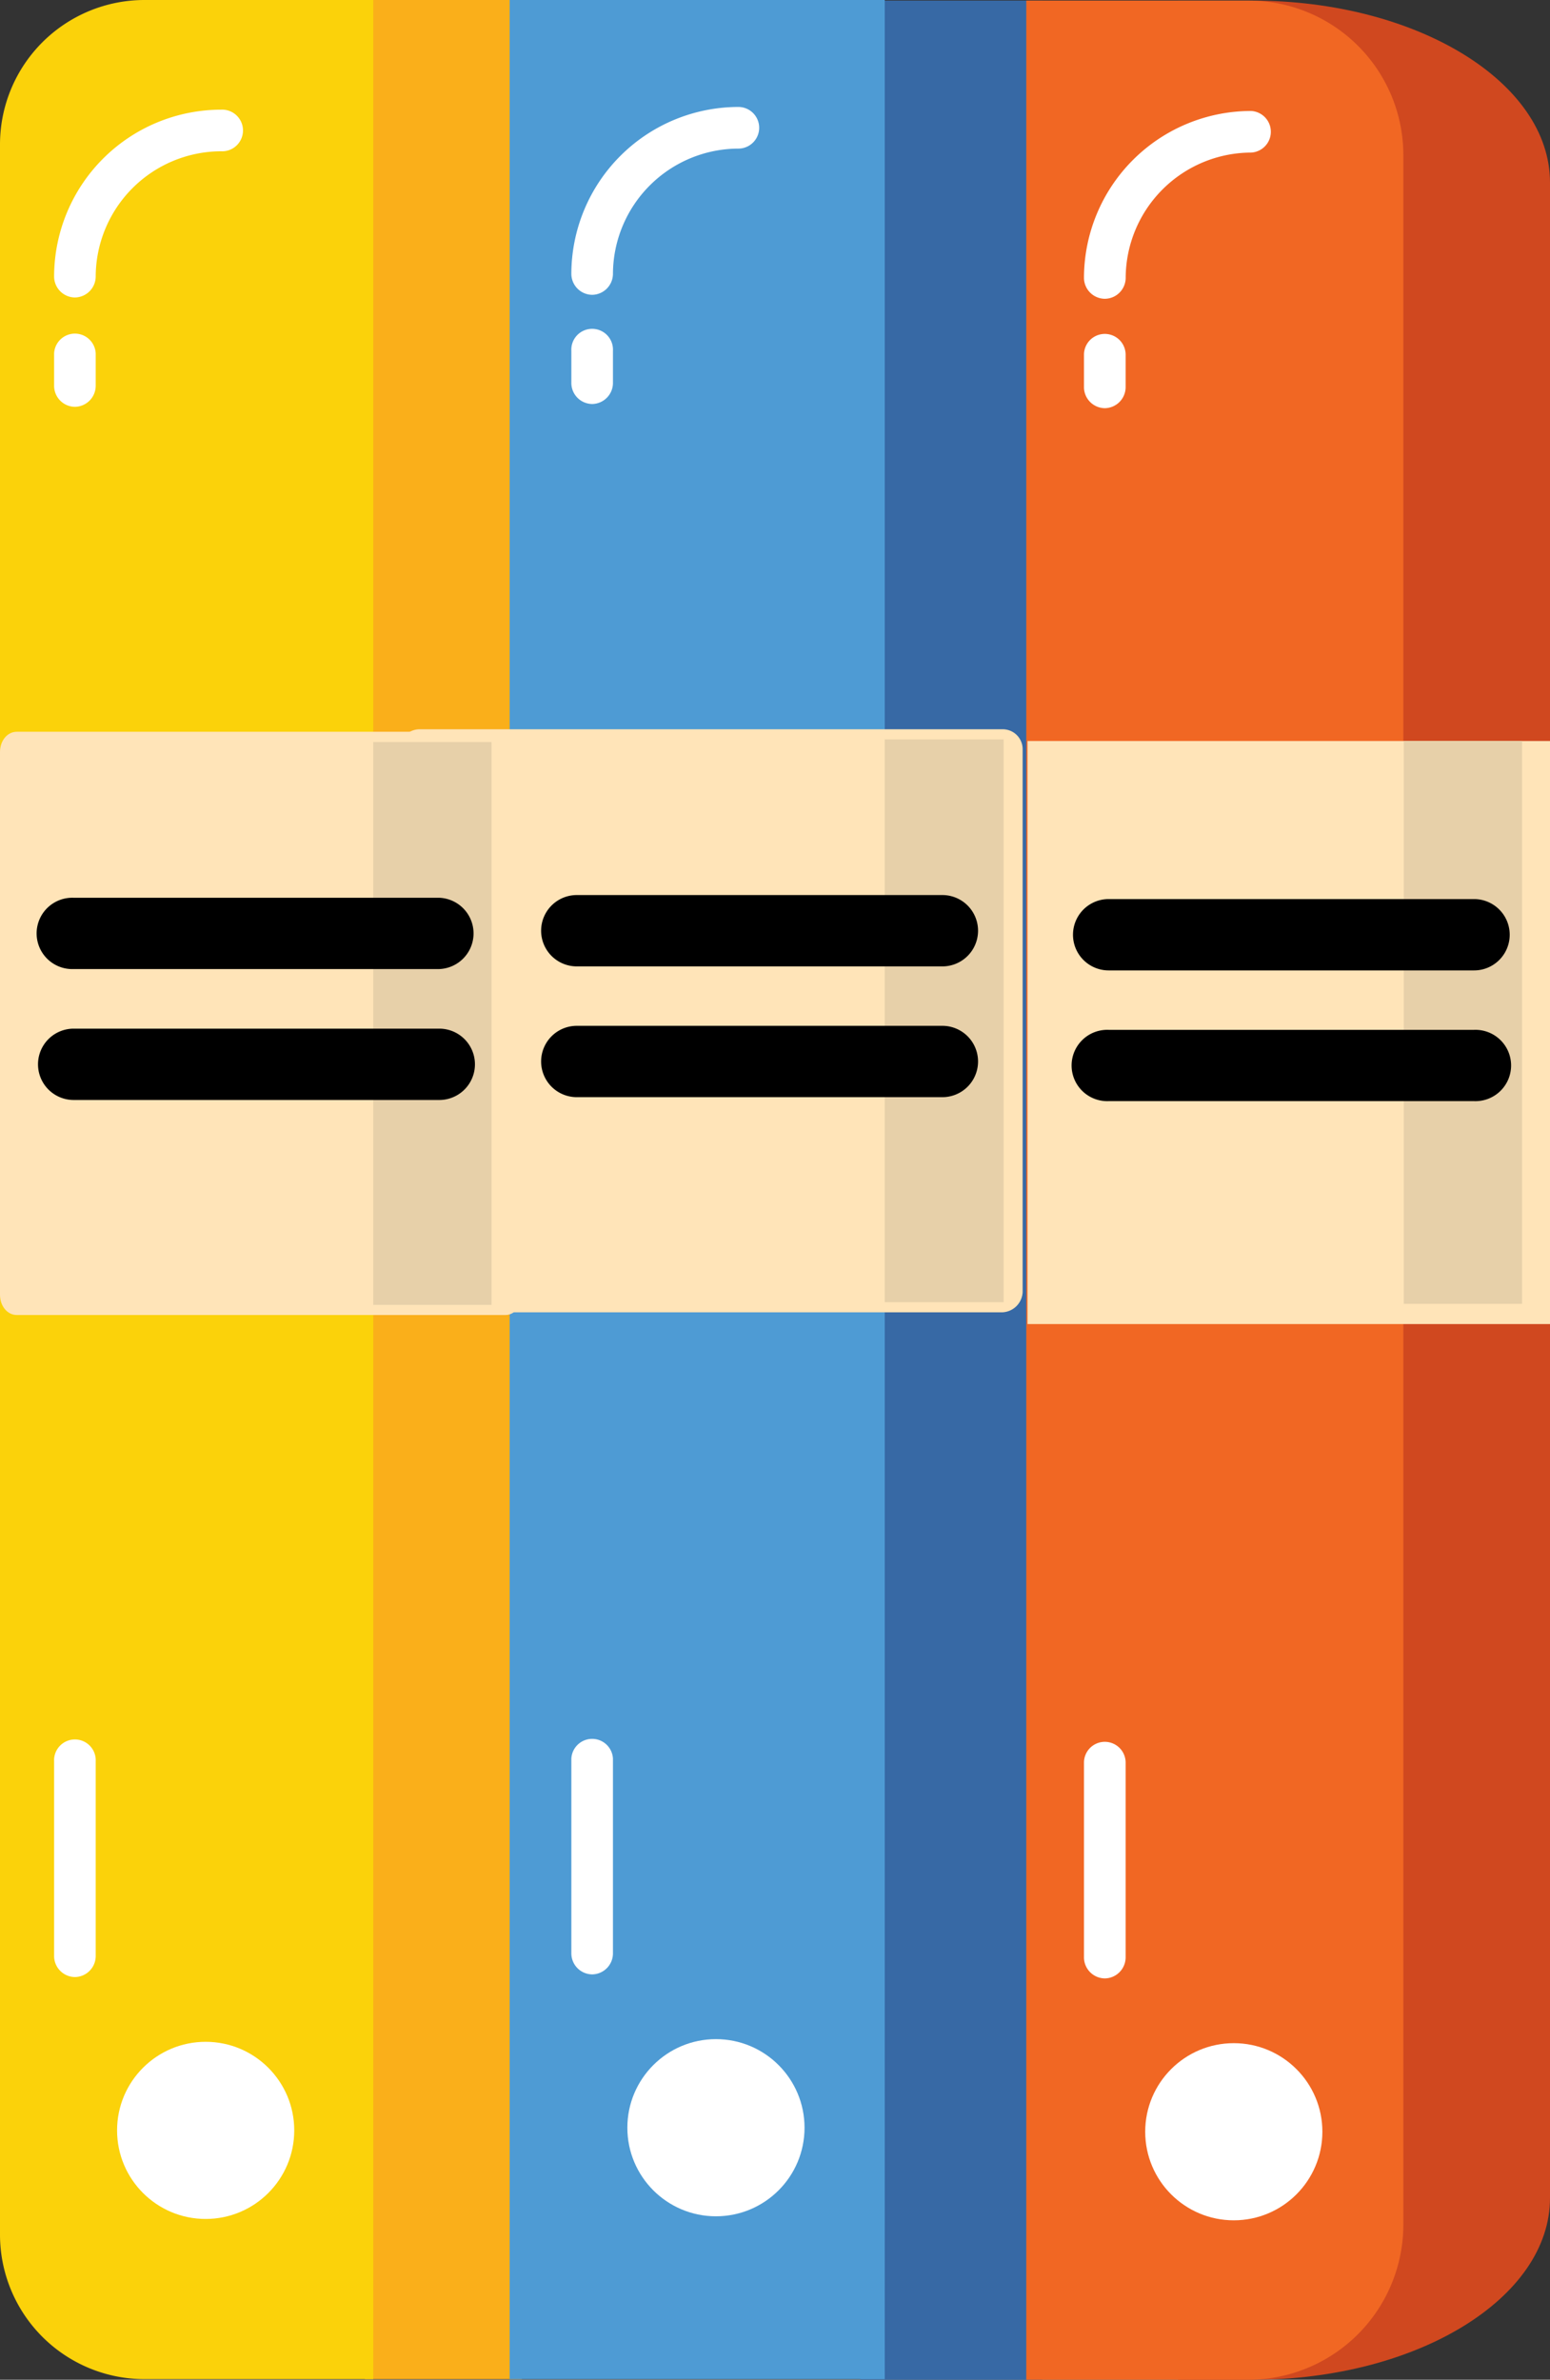 <svg xmlns="http://www.w3.org/2000/svg" id="b472dd23-2199-4818-8342-a071ca8e0879" data-name="Layer 1" viewBox="0 0 285.04 437.66"><rect x="0" y="0" width="285.04" height="437.66" fill="#333333" stroke="none"/><defs><style>.f604ed18-46e3-4cf9-84ab-c1c32f998165{fill:#faaf1a;}.b5a06c38-6c80-47b1-9877-13d5a11ebce7{fill:#fbd20a;}.ac04578a-4309-480f-a386-55d1ff3473fa{fill:#3769a5;}.f9afd878-756a-4ea3-baaa-c7491eaf5f8a{fill:#4e9bd4;}.bd5e382e-35b9-4188-8d24-6093a16aa0bc{fill:#d0481f;}.b4df7b84-06b9-46d2-ae29-c96d3c9d66f7{fill:#f16723;}.e9cbe695-8375-4b22-a152-79c3e910b54c{fill:#fff;}.a82e0d87-81e4-4548-80fd-95485f32b92d{fill:#ffe4b8;}.f40f7ccd-1829-4c0a-88bb-41a7e107ff27{fill:#e7d0a9;}</style></defs><rect class="f604ed18-46e3-4cf9-84ab-c1c32f998165" x="67.11" width="28.86" height="437.55"></rect><path class="b5a06c38-6c80-47b1-9877-13d5a11ebce7" d="M205.57,478.25H163.49a26.59,26.59,0,0,1-26.56-26.56V67.26A26.58,26.58,0,0,1,163.49,40.7h42.08Z" transform="translate(-136.93 -40.7)"></path><rect class="ac04578a-4309-480f-a386-55d1ff3473fa" x="158.22" y="0.11" width="33.45" height="437.55"></rect><rect class="f9afd878-756a-4ea3-baaa-c7491eaf5f8a" x="93.73" width="68.97" height="437.55"></rect><path class="bd5e382e-35b9-4188-8d24-6093a16aa0bc" d="M367.3,478.36H353.54V40.81H367.3c30.19,0,54.67,15,54.67,33.45V444.91C422,463.38,397.49,478.36,367.3,478.36Z" transform="translate(-136.93 -40.7)"></path><path class="b4df7b84-06b9-46d2-ae29-c96d3c9d66f7" d="M366.54,478.36H325.66V40.81h40.88A28.43,28.43,0,0,1,395,69.23V450.05A28.54,28.54,0,0,1,366.54,478.36Z" transform="translate(-136.93 -40.7)"></path><path class="e9cbe695-8375-4b22-a152-79c3e910b54c" d="M150.7,95.41a3.87,3.87,0,0,1-3.82-3.83,30.74,30.74,0,0,1,30.71-30.71,3.83,3.83,0,1,1,0,7.65,23.13,23.13,0,0,0-23.06,23.06A3.88,3.88,0,0,1,150.7,95.41Z" transform="translate(-136.93 -40.7)"></path><path class="e9cbe695-8375-4b22-a152-79c3e910b54c" d="M150.7,115.52a3.87,3.87,0,0,1-3.82-3.83v-6a3.83,3.83,0,0,1,7.65,0v6A3.88,3.88,0,0,1,150.7,115.52Z" transform="translate(-136.93 -40.7)"></path><path class="e9cbe695-8375-4b22-a152-79c3e910b54c" d="M150.7,404.3a3.87,3.87,0,0,1-3.82-3.82V364.63a3.83,3.83,0,1,1,7.65,0v35.85A3.87,3.87,0,0,1,150.7,404.3Z" transform="translate(-136.93 -40.7)"></path><path class="e9cbe695-8375-4b22-a152-79c3e910b54c" d="M245.85,94.92A3.87,3.87,0,0,1,242,91.09a30.75,30.75,0,0,1,30.71-30.72,3.83,3.83,0,0,1,0,7.66,23.13,23.13,0,0,0-23.06,23.06A3.88,3.88,0,0,1,245.85,94.92Z" transform="translate(-136.93 -40.7)"></path><path class="e9cbe695-8375-4b22-a152-79c3e910b54c" d="M245.85,115A3.87,3.87,0,0,1,242,111.2v-6a3.83,3.83,0,1,1,7.65,0v6A3.88,3.88,0,0,1,245.85,115Z" transform="translate(-136.93 -40.7)"></path><path class="e9cbe695-8375-4b22-a152-79c3e910b54c" d="M245.85,403.81A3.87,3.87,0,0,1,242,400V364.13a3.83,3.83,0,0,1,7.65,0V400A3.87,3.87,0,0,1,245.85,403.81Z" transform="translate(-136.93 -40.7)"></path><path class="e9cbe695-8375-4b22-a152-79c3e910b54c" d="M340.1,95.65a3.87,3.87,0,0,1-3.83-3.82A30.75,30.75,0,0,1,367,61.11a3.83,3.83,0,0,1,0,7.65,23.14,23.14,0,0,0-23.06,23.07A3.87,3.87,0,0,1,340.1,95.65Z" transform="translate(-136.93 -40.7)"></path><path class="e9cbe695-8375-4b22-a152-79c3e910b54c" d="M340.1,115.77a3.88,3.88,0,0,1-3.83-3.83v-6a3.83,3.83,0,1,1,7.66,0v6A3.88,3.88,0,0,1,340.1,115.77Z" transform="translate(-136.93 -40.7)"></path><path class="e9cbe695-8375-4b22-a152-79c3e910b54c" d="M340.1,404.55a3.88,3.88,0,0,1-3.83-3.83V364.87a3.83,3.83,0,0,1,7.66,0v35.85A3.88,3.88,0,0,1,340.1,404.55Z" transform="translate(-136.93 -40.7)"></path><path class="a82e0d87-81e4-4548-80fd-95485f32b92d" d="M229.94,282.54H140c-1.72,0-3.07-1.64-3.07-3.72V179c0-2.08,1.35-3.72,3.07-3.72h89.94c1.71,0,3.07,1.64,3.07,3.72v99.79C233,280.79,231.56,282.54,229.94,282.54Z" transform="translate(-136.93 -40.7)"></path><path class="a82e0d87-81e4-4548-80fd-95485f32b92d" d="M321.22,282.05H214.09a3.65,3.65,0,0,1-3.65-3.72v-99.8a3.65,3.65,0,0,1,3.65-3.71H321.33a3.66,3.66,0,0,1,3.66,3.71v99.8A3.9,3.9,0,0,1,321.22,282.05Z" transform="translate(-136.93 -40.7)"></path><rect class="a82e0d87-81e4-4548-80fd-95485f32b92d" x="188.96" y="136.28" width="96.08" height="107.23"></rect><rect class="f40f7ccd-1829-4c0a-88bb-41a7e107ff27" x="258.15" y="136.28" width="21.75" height="103.51"></rect><rect class="f40f7ccd-1829-4c0a-88bb-41a7e107ff27" x="162.7" y="135.98" width="21.86" height="103.51"></rect><rect class="f40f7ccd-1829-4c0a-88bb-41a7e107ff27" x="68.64" y="136.47" width="21.75" height="103.51"></rect><path d="M217.71,218.92H150.48a6.56,6.56,0,1,1,0-13.11h67.23a6.56,6.56,0,0,1,0,13.11Z" transform="translate(-136.93 -40.7)"></path><path d="M217.71,243H150.48a6.56,6.56,0,0,1,0-13.12h67.23a6.56,6.56,0,0,1,0,13.12Z" transform="translate(-136.93 -40.7)"></path><circle class="e9cbe695-8375-4b22-a152-79c3e910b54c" cx="226.89" cy="392.05" r="16.29"></circle><circle class="e9cbe695-8375-4b22-a152-79c3e910b54c" cx="37.82" cy="391.8" r="16.29"></circle><circle class="e9cbe695-8375-4b22-a152-79c3e910b54c" cx="131.66" cy="391.31" r="16.29"></circle><path d="M310.18,218.43H243a6.56,6.56,0,0,1,0-13.12h67.23a6.56,6.56,0,1,1,0,13.12Z" transform="translate(-136.93 -40.7)"></path><path d="M310.18,242.48H243a6.56,6.56,0,0,1,0-13.12h67.23a6.56,6.56,0,1,1,0,13.12Z" transform="translate(-136.93 -40.7)"></path><path d="M408,219.17H340.81a6.56,6.56,0,0,1,0-13.12H408a6.56,6.56,0,1,1,0,13.12Z" transform="translate(-136.93 -40.7)"></path><path d="M408,243.21H340.81a6.56,6.56,0,1,1,0-13.11H408a6.56,6.56,0,1,1,0,13.11Z" transform="translate(-136.93 -40.7)"></path></svg>